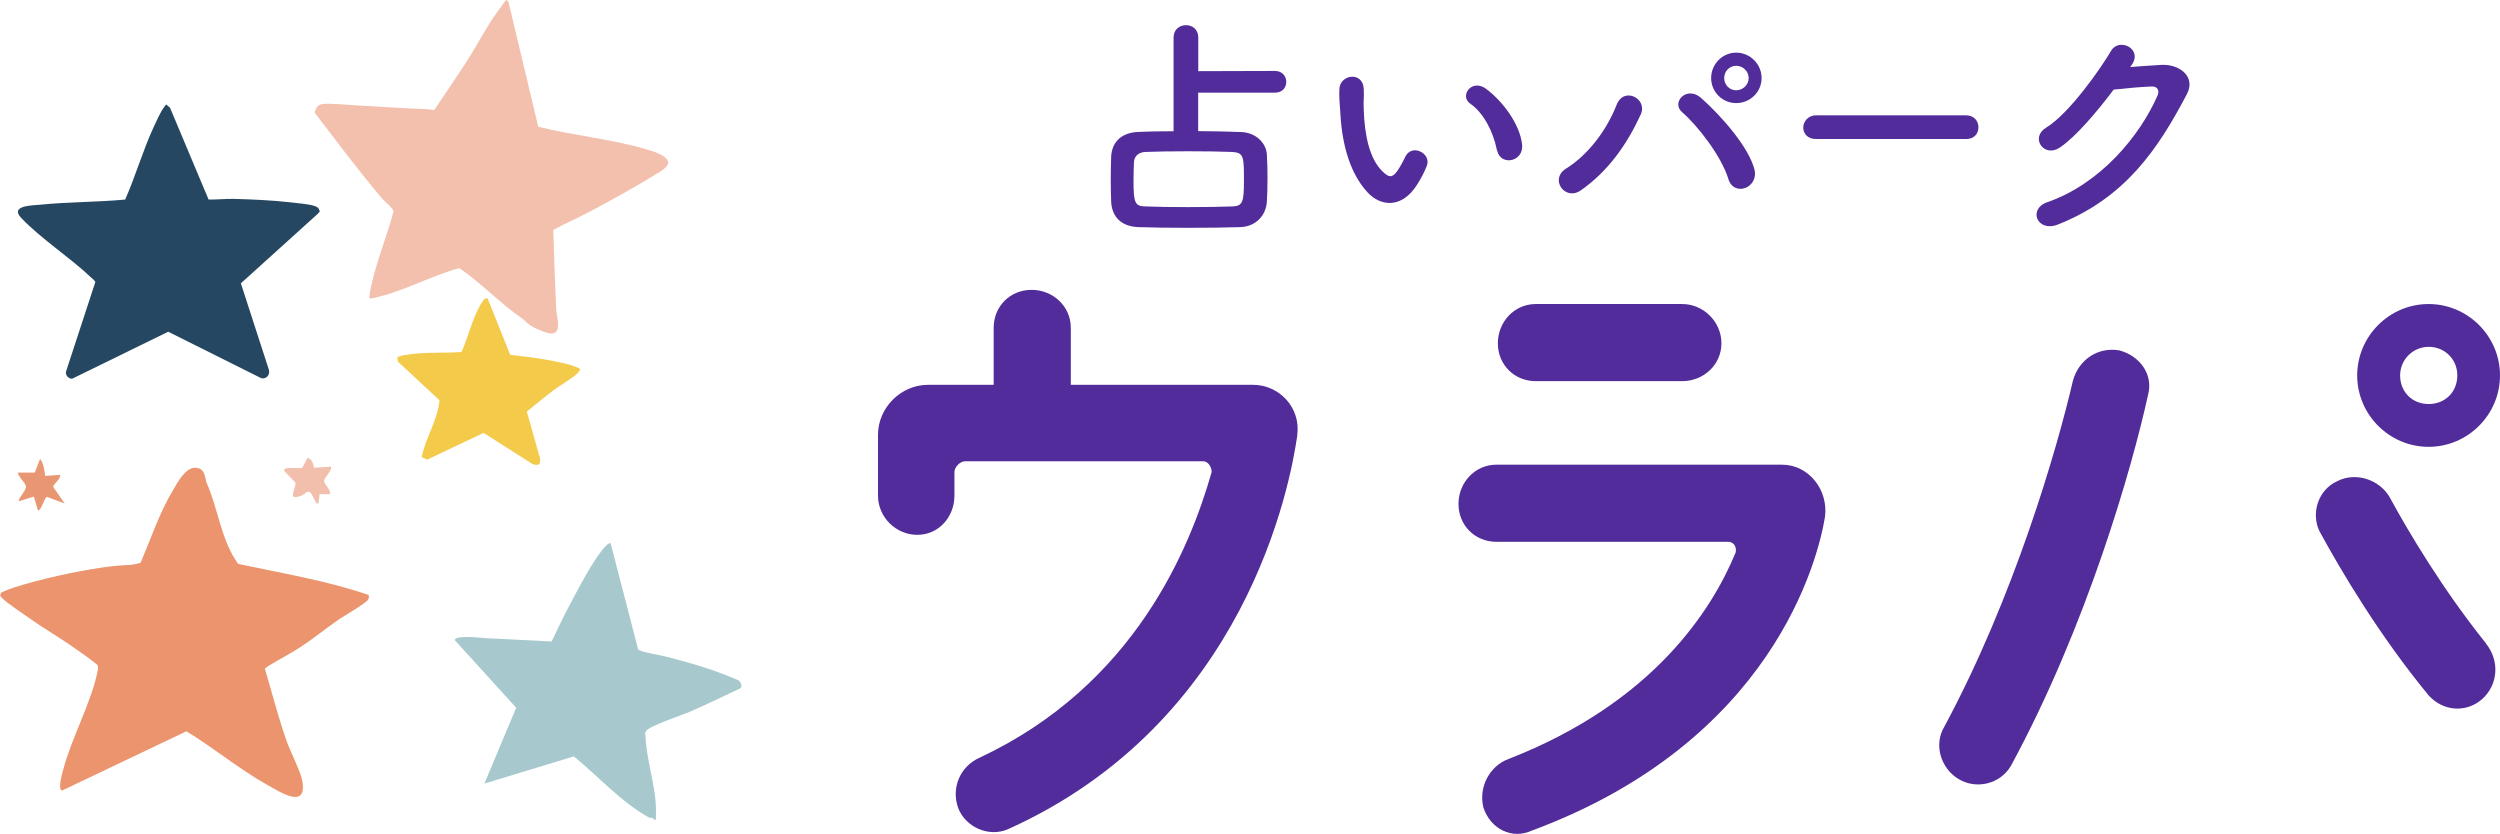 <?xml version="1.0" encoding="UTF-8"?>
<svg id="_レイヤー_1" xmlns="http://www.w3.org/2000/svg" version="1.1" viewBox="0 0 2184.8 728.7">
  <!-- Generator: Adobe Illustrator 29.4.0, SVG Export Plug-In . SVG Version: 2.1.0 Build 152)  -->
  <defs>
    <style>
      .st0 {
        fill: #f4ca4b;
      }

      .st1 {
        fill: #a7c9ce;
      }

      .st2 {
        fill: #254761;
      }

      .st3 {
        fill: #eb946d;
      }

      .st4 {
        fill: #f3c0ad;
      }

      .st5 {
        fill: #512c9a;
      }

      .st6 {
        fill: #f1bfab;
      }

      .st7 {
        fill: #e99772;
      }
    </style>
  </defs>
  <g>
    <path class="st2" d="M278,186.6l-67.5,61,24.4,75.3c1.4,4.3-1.9,8.8-6.6,7.6l-81.3-40.6-84,41.1c-3,0-6.1-3-5.3-6.3l25.6-78.2c-.2-1.1-2.8-3.2-3.8-4.1-18.5-17.6-43.7-33.7-61-52-10.3-10.8,9.9-10.9,16.5-11.5,24.6-2.5,49.8-2.2,74.4-4.5,9.1-20.7,15.4-42.7,24.8-63.2,2.3-5,6.1-13.5,9.3-17.7s.9-1.7,2.4-1.7l2.7,2.4,33.7,80.2c7.2.1,14.3-.7,21.5-.6,16.2.4,33.7,1.2,49.9,3s23.4,2.5,25,5.9-.3,2.8-.8,3.7v.2Z"/>
    <path class="st6" d="M274.4,408.8l14.9-.9c.9,4.2-6.1,9.1-6,12.5s6.3,7.6,5,11.5h-9l-1,8c-2.3.6-1.6-.4-2.3-1.3-1.5-1.9-3.7-8.1-5.4-8.6-2.9-1.1-4.1,1.8-6.1,2.7-15.2,6.4-5.1-6.2-6.4-11l-9.8-10.2c-1-4.6,13.4-1.2,16-2.9l4.5-8.5c4,1.1,5.1,5.4,5.6,8.9v-.2Z"/>
    <g>
      <path class="st3" d="M322.2,520c.4,1.3.2,2.7-.4,3.9-1.4,3-21.6,14.6-26.2,17.8-11.6,8.1-22.3,16.9-34.3,24.6s-29.2,16.2-29.8,18.2c6.3,21,11.6,42.2,18.9,62.9,3.3,9.3,12.4,27,13.8,35.2,4.4,25.5-20,9.2-31,3.1-24.6-13.8-46.2-32-70.3-46.6l-108.7,51.8c-4-.8.2-15.1,1-18,7.3-28.2,24.7-59,30.2-86.7.3-1.5.5-3,0-4.6s-20.4-15.4-23.5-17.5c-11.7-8.1-24-15.1-35.6-23.4-5.2-3.7-20.8-14.1-24.2-17.8s-1.7-1.9-1.6-3.5c0-1.7.4-1.2,1.3-1.8,2.2-1.3,7.3-3.1,10-4,22.3-7.3,54.1-14.2,77.3-17.6s22.9-.9,33.8-4.2c9.1-21.4,16.4-43.6,28.4-63.6,3.9-6.6,10.8-19.9,19.7-19.4s7.9,9.4,9.7,13.4c10.1,23,12.5,49.9,27.4,70.6,38.3,8.2,77.1,14.5,114.2,27.2h0Z"/>
      <path class="st1" d="M646.7,596.2c1.4,1.4,2,4.7-.3,5.6-14.5,6.8-29,13.9-43.7,20.3-6.4,2.8-36.1,12.6-38.1,16.8s-.5,2.2-.5,3.4c.2,19.1,8.6,43.3,9.1,63s-.7,7.6-5.5,9.5c-24.8-13.7-44.4-35.9-66.2-53.8l-78.2,23.8,27.8-66.3-53.8-59.2c1.1-4.7,24.3-1.7,28.5-1.5,18.8.7,37.5,2,56.3,2.8,4.5-9.3,8.8-18.8,13.6-27.9,7.3-13.6,15.4-29.6,23.7-42.3,1.9-3,10.9-16.7,14.2-15.7l24.1,92.9c2,2.2,19.2,4.9,23.9,6.1,16.2,4.2,34.3,9.1,49.8,15.2s14,5.5,15.5,7l-.2.3Z"/>
    </g>
    <g>
      <path class="st4" d="M444.2,1l26.2,109.8c30.6,7.6,63.7,10.7,93.9,19.5,5.1,1.5,18.8,5.3,19.6,11.4.6,4.4-8.2,9-11.6,11.1-16.8,10.4-36.1,21-53.6,30.4s-23.7,11.3-35.2,17.8c.7,14.5.8,29.1,1.5,43.6.7,14.5.6,16.6,1,24.9s7,26.4-9,21-16.1-9-21.3-12.6c-19.1-13.1-35.1-30.6-54.3-43.6-26.6,7.3-51.1,21.8-78.3,26.8-.6-4.1.5-7.4,1.3-11.2,4.6-21.5,13.9-43.7,19.5-65.1-.5-3.1-7.1-8.1-9.4-10.7-20.9-24.3-39.9-50.2-59.5-75.6.7-3.6,2.7-7,6.5-7.5,7.1-1,22,.7,30,1.1,18.3.9,36.5,2.4,54.9,3s9,2.3,13.5.5c9.4-14.2,19.2-28.3,28.4-42.6,8.8-13.8,16.8-29.6,26.3-42.6s7.3-10.7,9.2-9.3h.4Z"/>
      <path class="st0" d="M426.2,261l19.7,49.1c10.8,1.2,21.6,2.4,32.3,4.4s18.4,3.5,24.2,5.8,5.2,1.9,2.8,5.3-17.1,12.1-20.9,15c-8.1,6.1-16,12.8-23.9,19.1l11.6,41.1c.6,5.5-1.8,6.4-6.7,4.7l-42.7-27.2-49.3,23.4-4.8-2.2c3.5-17,14-32.5,15.6-49.7l-36.3-33.7-.6-3.4c.5-2.1,12.9-3.3,15.6-3.6,13.4-1.3,27.1-.5,40.5-1.5,5.6-12.3,8.9-26.9,15.2-38.8,1.1-2,4.8-9.8,7.7-7.8h0Z"/>
    </g>
  </g>
  <path class="st7" d="M39.6,415.9l12.9-.9c.9,3.6-6,7.9-6,10.5l10,14.5-15.5-5.8c-2.2.3-4.9,12.5-7.9,11.8l-3.5-12-13,4c-1.5-1.5,6.1-9,6.1-12.5s-6.5-8.1-7.1-12.5h14.8c0-.1,4.6-12,4.6-12,3.3,3.9,3.7,10,4.5,14.9h.1Z"/>
  <g>
    <path class="st5" d="M1047.1,80.9v33.7c13.4,0,26.8.4,37.6.8,12.8.4,21.7,9.6,22.4,19.2.4,5.6.6,13.4.6,21.1s-.2,15.5-.6,20.9c-.8,11.5-9.4,21.5-23.4,21.9-12.3.4-28.8.6-44.9.6s-32.2-.2-43.9-.6c-15.5-.6-23-9.4-23.8-21.7-.2-5.2-.4-12.5-.4-19.9s.2-14.8.4-20.5c.6-10,6.7-20.3,23.4-21.1,8.4-.4,19.4-.6,31.1-.6V32.9c0-7.3,5.4-10.9,10.9-10.9s10.7,3.6,10.7,10.9v29.3l66.9-.2c6.7,0,10,4.8,10,9.6s-3.3,9.4-10,9.4h-67ZM1087.1,158.3c0-21.3,0-24.9-10.2-25.5-9.4-.4-23.8-.6-38.3-.6s-28.6.2-38,.6c-6.5.4-9.4,4.6-9.6,8.8-.2,3.8-.4,10.5-.4,16.9,0,19,1.5,21.7,10.2,21.9,9.6.4,23.4.6,37.4.6s28.6-.2,39.1-.6c8.6-.4,9.8-3.8,9.8-22.2h0Z"/>
    <path class="st5" d="M1195.1,168.1c-15-16.3-21.9-40.6-23.6-66.9-.8-11.9-1.3-15.7-1-23.2.4-13.2,20.7-15.9,21.3-.2.4,8.2-.4,8.6,0,18.2.8,21.9,4.8,42.6,16.5,53.9,5.4,5.2,8.2,5.9,12.8-.4,2.5-3.6,5.4-9,6.9-12.3,5.6-12.1,23-3.3,19,7.5-2.1,5.9-5.9,12.3-8.2,16.1-13.4,21.7-32,19.9-43.7,7.3h0ZM1308.2,131.3c-3.3-16.7-11.9-32.8-23.2-40.6-10-6.9,1.3-22.4,13.8-13,14.8,11.1,29.3,30.7,31.4,48.5,1.7,15.3-19,19.4-21.9,5h-.1Z"/>
    <path class="st5" d="M1368.5,147.4c19.6-12.1,35.7-33.9,44.3-55.8,6.3-16.3,27.4-5.4,21.1,8.4-12.1,26.3-28.4,49.5-52.3,66.3-14,9.8-27.6-9.8-13.2-18.8h0ZM1510.4,156.2c-6.3-20.1-26.8-46.4-40.3-58.1-10-8.6,4-23.6,16.5-12.5,18.2,16.1,41.6,43.1,46.6,62.3,4.2,16.1-17.8,24.7-22.8,8.4h0ZM1517.3,90.1c-12.1,0-21.9-9.8-21.9-21.9s9.8-22.2,21.9-22.2,22.2,10,22.2,22.2-10,21.9-22.2,21.9ZM1517.3,57.5c-5.9,0-10.5,4.8-10.5,10.7s4.6,10.7,10.5,10.7,10.9-4.8,10.9-10.7-5-10.7-10.9-10.7Z"/>
    <path class="st5" d="M1587,121.5c-7.5,0-11.1-5-11.1-10s4-10.7,11.1-10.7h131.3c7.1,0,10.7,5.2,10.7,10.5s-3.6,10.2-10.7,10.2h-131.3Z"/>
    <path class="st5" d="M1861.3,58.6c9-.6,19.2-1.5,27.6-1.9,16.1-.8,30.1,10.5,22.4,25.3-25.5,48.7-54.3,91.1-113.1,114.3-17.8,6.9-26.3-13.6-9-19.6,46.4-16.1,80.9-57.9,96.4-93.4,1.7-4,0-7.9-5-7.7-8.8.2-24,1.7-33.4,2.7-14.2,18.8-32.6,40.8-47,50.6-14,9.4-26.3-8.6-12.1-17.3,20.1-12.3,47.2-50.8,56.9-67.3,6.9-11.7,27.8-1.7,18,12.3l-1.5,2.1h-.2Z"/>
  </g>
  <g>
    <path class="st5" d="M1133.8,380c-6.2,43.7-44.9,251-252.8,344.6-16.9,7.5-37.5-1.9-43.7-18.7-6.2-17.5,1.9-36.2,18.7-43.7,136.1-63.7,184.2-184.2,202.9-249.7,0-4.4-3.1-9.4-7.5-9.4h-207.9c-4.4,0-9.4,5-9.4,9.4v20.6c0,18.7-13.7,34.3-32.5,34.3s-34.3-15.6-34.3-34.3v-53.1c0-23.7,20-43.7,43.7-43.7h57.4v-49.9c0-18.7,14.4-33.1,33.1-33.1s34.3,14.4,34.3,33.1v49.9h159.2c23.1,0,41.8,20,38.7,43.7h.1Z"/>
    <path class="st5" d="M1594.9,451.7c-6.2,37.5-45.6,196-256,274.1-17.5,8.1-36.2-1.2-42.5-20-4.4-17.5,5-36.2,21.9-42.5,126.7-49.3,177.9-130.5,198.5-180.4,1.2-5-1.9-9.4-6.2-9.4h-202.9c-18.7,0-33.1-14.4-33.1-33.1s14.4-34.3,33.1-34.3h249.7c23.1,0,40.6,21.9,37.5,45.6h0ZM1309,300c0-18.7,14.4-34.3,33.1-34.3h128c18.7,0,34.3,15.6,34.3,34.3s-15.6,33.1-34.3,33.1h-128c-18.7,0-33.1-14.4-33.1-33.1Z"/>
    <path class="st5" d="M1877.1,345.6c-13.7,62.4-53.1,201-119.9,324-9.4,15.6-30,20.6-45.6,11.2-15.6-9.4-21.8-30-12.5-45.6,61.2-113.6,98.6-242.9,112.4-302.2,5-18.7,21.9-30,40.6-26.8,18.7,5,30,21.9,25,39.3h0ZM2172.4,562.2c12.5,15.6,10.6,36.2-3.1,48.7-14.4,12.5-34.3,10.6-46.8-3.1-43.7-53.1-76.8-109.3-95.5-143.6-7.5-15.6-1.2-36.2,15.6-43.7,15.6-8.1,36.2-1.9,45.6,13.7,16.9,31.2,46.8,81.2,84.3,128h0ZM2060,328.1c0-34.3,28.1-62.4,62.4-62.4s62.4,28.1,62.4,62.4-28.1,62.4-62.4,62.4-62.4-28.1-62.4-62.4ZM2097.5,328.1c0,14.4,10.6,25,25,25s25-10.6,25-25-11.2-25-25-25-25,11.2-25,25Z"/>
  </g>
</svg>